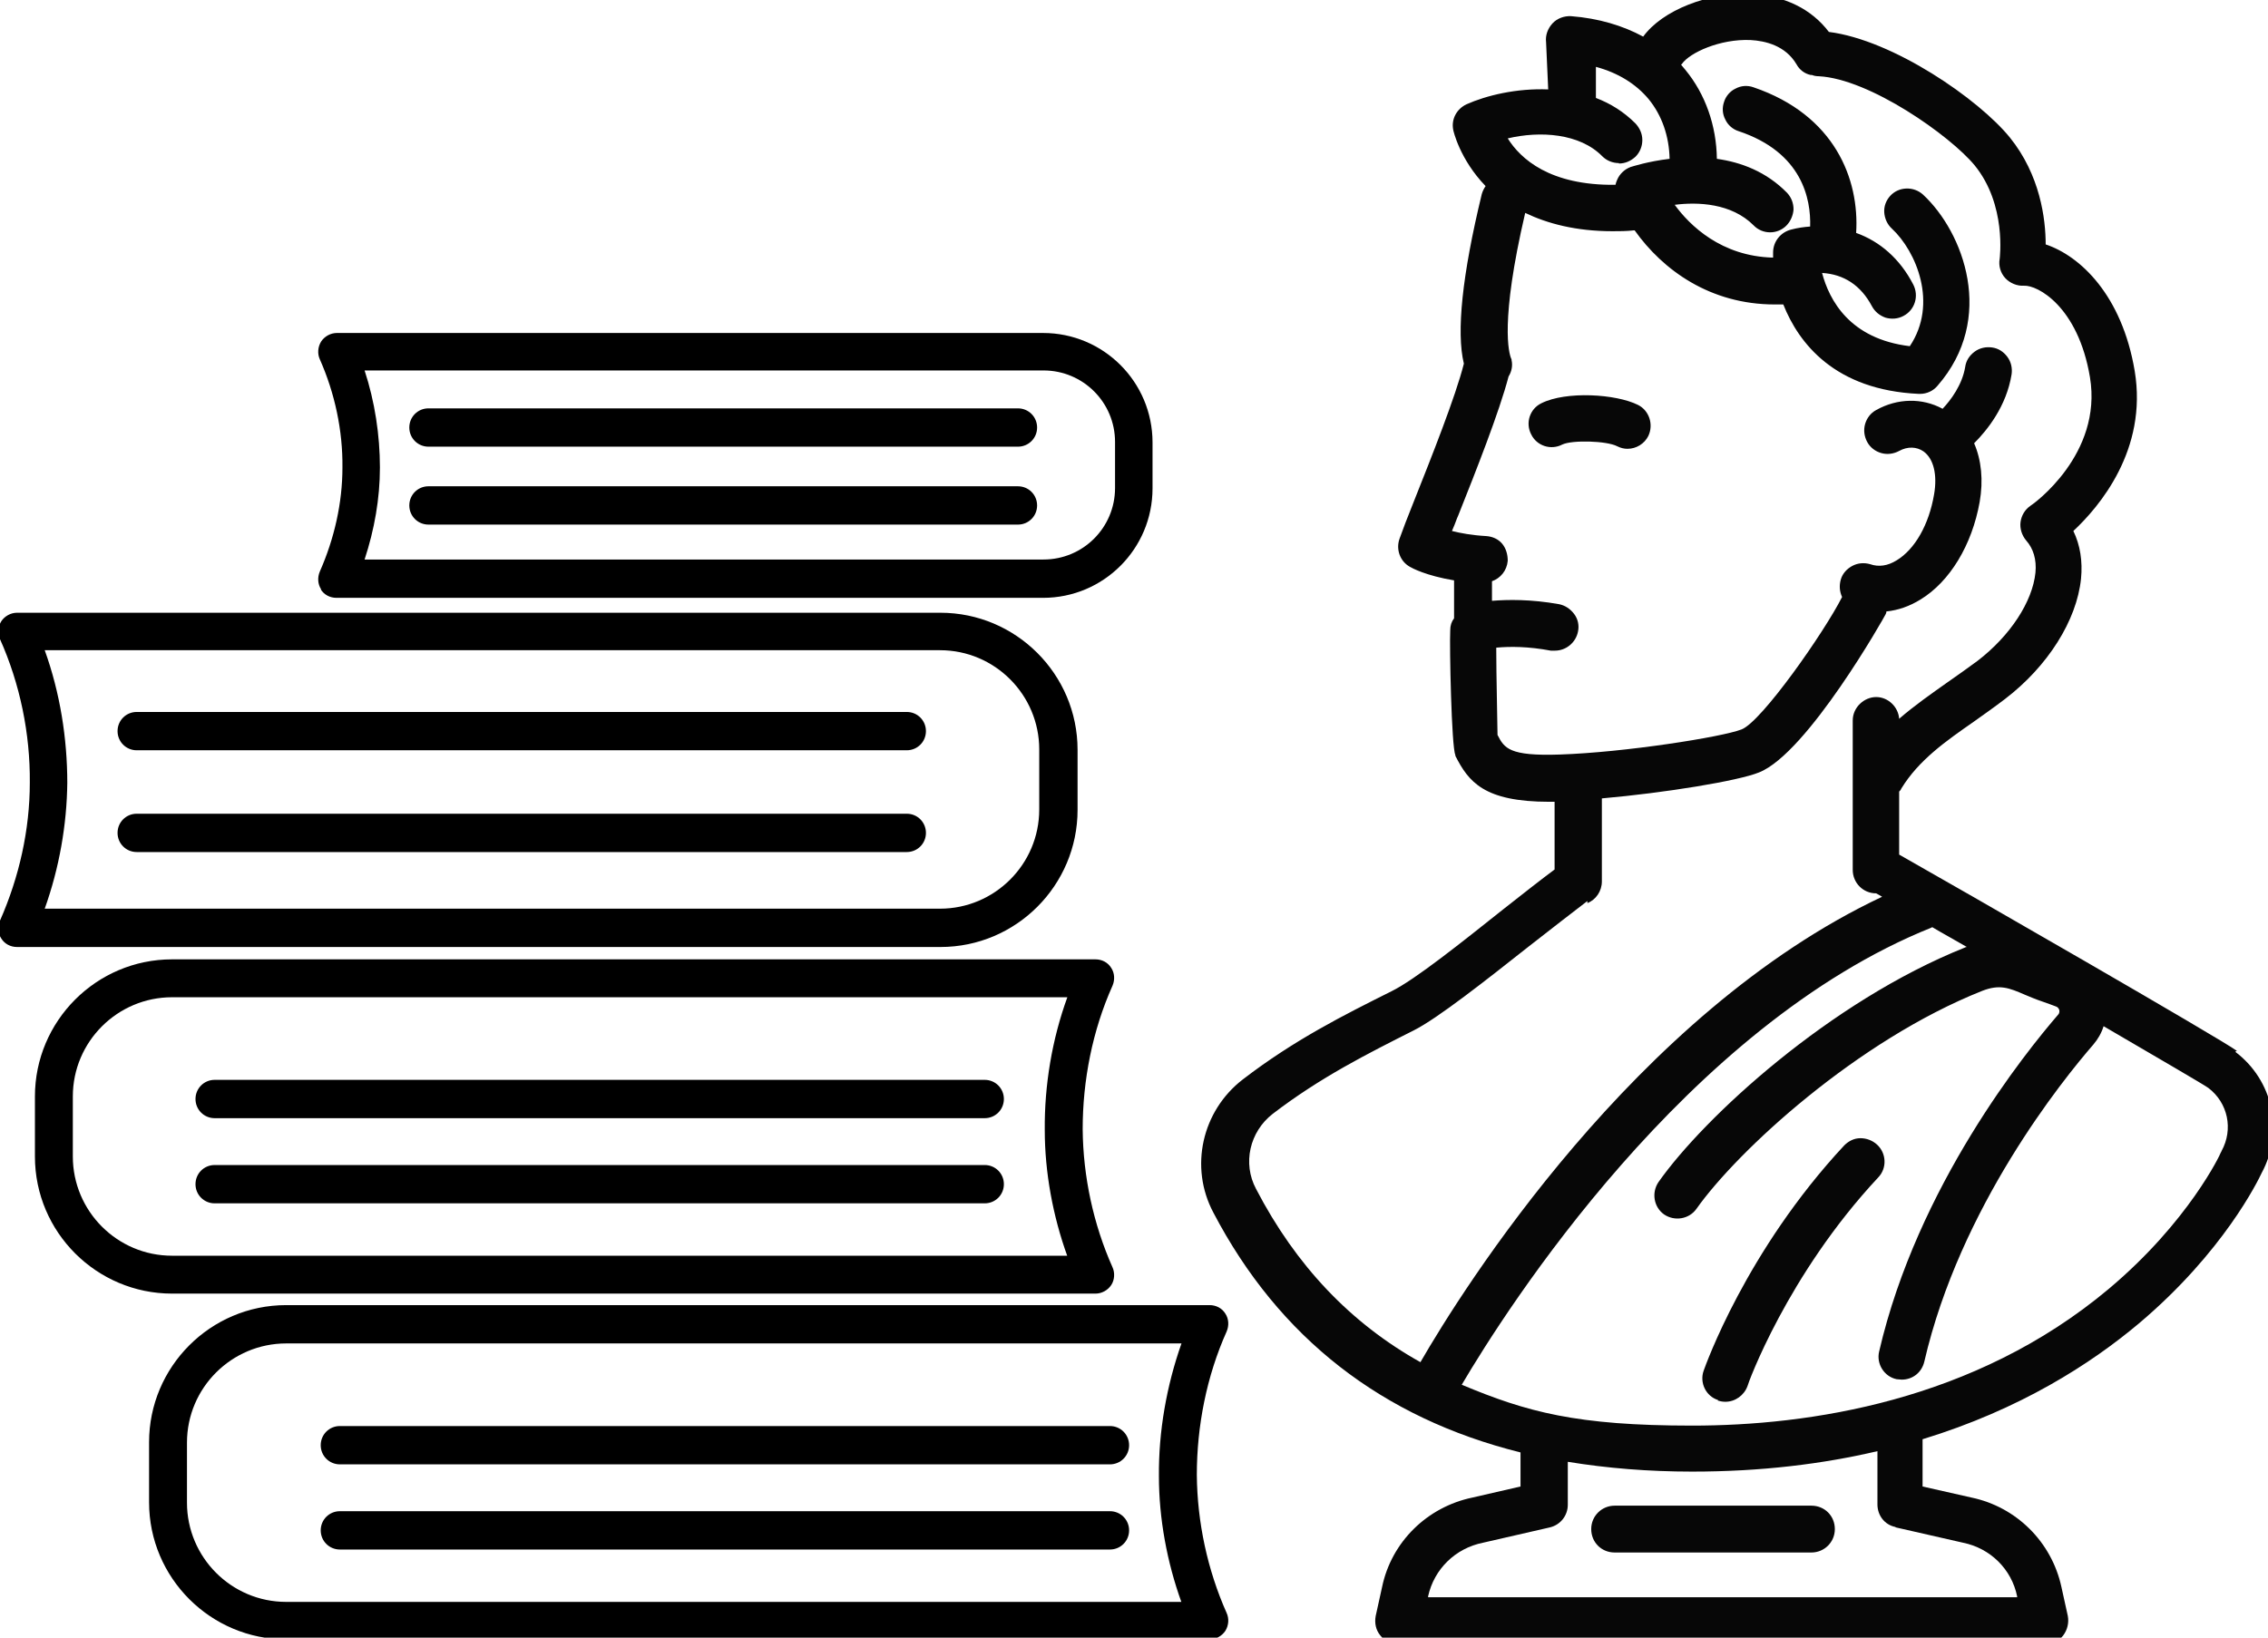 <?xml version="1.0" encoding="UTF-8"?>
<svg id="bust" xmlns="http://www.w3.org/2000/svg" version="1.1" viewBox="0 0 532.5 384.6">
  <!-- Generator: Adobe Illustrator 29.5.1, SVG Export Plug-In . SVG Version: 2.1.0 Build 141)  -->
  <defs>
    <style>
      .st0 {
        display: none;
      }

      .st1 {
        fill: #070707;
      }
    </style>
  </defs>
  <g>
    <path class="st1" d="M425.3,353.6h-46.2c-3,0-5.5,2.4-5.5,5.5s2.4,5.5,5.5,5.5h46.2c3,0,5.5-2.4,5.5-5.5s-2.4-5.5-5.5-5.5Z"/>
    <path class="st1" d="M384.6,95.1c-5.2-2.6-16.9-3.3-22.7-.4-2.7,1.3-3.8,4.6-2.4,7.3,1.3,2.7,4.6,3.8,7.3,2.4,2.3-1.1,10.4-.9,12.9.4.8.4,1.6.6,2.4.6,2.1,0,4-1.2,4.9-3,1.3-2.7.2-6-2.4-7.3Z"/>
    <path class="st1" d="M525.2,246.8c-3.4-2.6-65.3-38.2-79.3-46.1v-14.8c.2-.2.4-.4.5-.7,4.1-6.7,10.4-11.1,17-15.7,2.4-1.7,4.8-3.4,7.3-5.3,10.1-7.7,16.9-18.5,17.9-28.3.4-4.1-.2-7.9-1.8-11.2,6-5.6,17.5-19,14.4-37.6-3-17.8-12.8-27-20.9-29.7,0-6-1.3-16.3-8.4-25.1-7.3-9-27.4-22.9-42.5-24.8-4.1-5.4-10.4-8.5-18.2-8.9-10-.5-20.9,3.8-25.4,10-4.8-2.6-10.5-4.3-16.9-4.8-1.6-.1-3.3.5-4.4,1.7-1.1,1.2-1.7,2.8-1.5,4.4l.5,11.1c-7.4-.3-14.5,1.4-19.2,3.5-2.3,1.1-3.6,3.5-3.1,6,0,.1,1.5,6.9,7.6,13.2-.4.6-.7,1.2-.9,1.9-4.6,19-6,32.4-4.2,39.8-1.9,7.6-7.7,22.2-11.6,32-1.6,4-2.8,7.1-3.5,9.1-.9,2.5.1,5.3,2.4,6.6.5.3,3.8,2.1,10.4,3.2v8.9c-.6.8-.9,1.7-.9,2.8-.2,3.8.3,27.5,1.2,29.3v.2c3.1,6.1,6.7,10.8,22.1,10.8s.8,0,1.2,0v15.9c-3.1,2.3-7.3,5.6-12,9.3-9.8,7.8-20.8,16.6-26.3,19.3-11.2,5.6-22.8,11.4-34.9,20.7-9.6,7.4-12.6,20.6-6.9,31.3,15.4,29.4,39.6,48.2,72.1,56.3v8l-11.3,2.6c-10.6,2.2-19,10.4-21.2,21l-1.5,6.8c-.3,1.6,0,3.3,1.1,4.6,1,1.3,2.6,2,4.2,2h151.9c1.7,0,3.2-.7,4.2-2,1-1.3,1.4-3,1.1-4.6l-1.5-6.8c-2.3-10.6-10.6-18.8-21.1-21l-11.5-2.6v-11.1c22.9-7,39.5-17.7,50.8-27.2,19.9-16.8,28-33.6,28.8-35.3,5.3-9.8,2.7-21.8-6.2-28.5ZM445.1,358.7l15.8,3.6c6.4,1.3,11.4,6.2,12.7,12.6v.2s-138.3,0-138.3,0v-.2c1.4-6.4,6.4-11.3,12.9-12.6l15.7-3.6c2.5-.6,4.2-2.8,4.2-5.3v-10.1c9.2,1.5,18.9,2.3,29.2,2.3,16.3,0,30.7-1.8,43.5-4.8v12.5c0,2.6,1.7,4.8,4.2,5.3ZM372.7,212.1c2-.8,3.4-2.8,3.4-5.1v-19.5c14.8-1.3,32-4.1,36.9-6.1,11.4-4.5,29.6-36.8,29.7-37.1.1-.2.2-.4.2-.7,2.8-.3,5.4-1.2,8-2.8,6.9-4.2,12.1-12.8,13.9-22.9.9-5.1.4-9.9-1.3-13.8,3.1-3.1,7.6-8.7,8.8-16.2.2-1.4-.1-2.9-1-4.1-.9-1.2-2.1-2-3.6-2.2-1.4-.2-2.9.1-4.1,1-1.2.9-2,2.1-2.2,3.6-.7,4.2-3.4,7.8-5.3,9.8-4.8-2.6-10.6-2.5-15.6.3-1.3.7-2.2,1.9-2.6,3.3-.4,1.4-.2,2.9.5,4.2.7,1.3,1.9,2.2,3.3,2.6,1.4.4,2.9.2,4.2-.5,2-1.1,4.1-1,5.7.1,2.4,1.7,3.3,5.5,2.5,10.1-1.2,7.1-4.5,12.9-8.8,15.5-2.1,1.3-4.2,1.6-6.2.9-1.4-.4-2.9-.3-4.2.4-1.3.7-2.3,1.8-2.7,3.2-.4,1.4-.3,2.8.3,4.1-4.2,8.3-18.9,29.3-23.6,31.1-4.6,1.8-27.5,5.4-42.7,5.9-11.9.4-13-1.5-14.6-4.6,0-2.2-.3-14-.3-20.5,3.2-.3,7.5-.3,12.8.7.3,0,.7,0,1,0,2.6,0,4.9-1.9,5.4-4.5.3-1.4,0-2.9-.9-4.1s-2.1-2-3.5-2.3c-6.7-1.2-12.1-1.1-15.8-.8v-4.6c2-.7,3.5-2.5,3.7-4.8,0-1.5-.4-2.9-1.3-4s-2.3-1.7-3.7-1.8c-3.5-.2-6.1-.7-8.1-1.2.4-.9.8-1.9,1.2-3l.3-.7c4.1-10.3,9.6-24.2,11.8-32.6.7-1.1,1-2.5.7-3.8,0-.2,0-.3-.1-.4-.5-1.2-2.7-8.5,3.3-34.2,5.2,2.5,11.9,4.3,20.5,4.3h0c1.6,0,3.3,0,5-.2,0,0,.2,0,.2,0,6.6,9.3,17.7,17.4,32.9,17.4s1.3,0,2,0c3.6,9.1,12.1,20.1,31.8,21,0,0,.2,0,.3,0,1.6,0,3.1-.7,4.1-1.9,13.8-15.8,6.1-36.1-3.4-44.9-2.2-2-5.7-1.9-7.7.3-1,1.1-1.5,2.5-1.4,3.9s.7,2.8,1.8,3.8c5.7,5.3,10.9,17.6,4.2,27.6-14.1-1.7-18.9-10.8-20.6-17.2,5.1.3,9.1,2.9,11.7,7.8.7,1.3,1.8,2.2,3.2,2.7,1.4.4,2.9.3,4.2-.4,2.7-1.4,3.7-4.7,2.3-7.4-3.1-6-7.8-10.1-13.4-12.1.8-12.6-5-27.7-24.1-34.2-1.4-.5-2.9-.4-4.2.3-1.3.6-2.3,1.8-2.7,3.1-.5,1.4-.4,2.9.3,4.2.6,1.3,1.8,2.3,3.1,2.7,15,5,17,16,16.8,22.4-1.4.1-2.9.3-4.4.7-2.5.6-4.3,2.8-4.3,5.4,0,0,0,.5,0,1.2-12.2-.3-19.6-7.6-23.1-12.4,5.4-.7,13.3-.4,18.5,4.8,2.1,2.2,5.6,2.2,7.7.1,1-1,1.6-2.4,1.7-3.8,0-1.5-.5-2.8-1.5-3.9-4.9-5-10.8-7.2-16.5-8-.1-7.8-2.7-15.2-7.4-20.9-.3-.4-.7-.8-1-1.2,0,0,.1-.1.2-.2,1.8-2.6,8.9-5.9,16.1-5.6,3.5.2,8.2,1.3,10.8,5.7.7,1.3,1.9,2.2,3.3,2.5,0,0,.2,0,.3,0,.5.2,1,.3,1.6.3,12,.6,30.9,14,36.6,20.9,7.6,9.3,5.9,21.9,5.9,22-.3,1.6.2,3.3,1.3,4.5,1.1,1.2,2.8,1.9,4.4,1.8,3.1-.2,12.7,4.8,15.5,21.5,3,18.1-13.3,29.8-14,30.2-1.3.9-2.1,2.3-2.3,3.8-.2,1.5.3,3.1,1.3,4.3,1.7,1.9,2.5,4.5,2.2,7.6-.7,6.8-5.9,14.8-13.6,20.7-2.3,1.7-4.7,3.4-7,5-3.8,2.7-7.7,5.4-11.4,8.6-.2-2.8-2.6-5.1-5.4-5.1s-5.5,2.4-5.5,5.5v35.1c0,3,2.4,5.5,5.5,5.5s0,0,0,0c.4.2.9.5,1.4.8-58,27.3-98.7,92.5-108.4,109.3-16.3-9.1-29.2-22.6-38.6-40.7-3.2-6-1.5-13.4,3.9-17.6,11.2-8.6,22.4-14.2,33.1-19.6,5.6-2.8,17-11.8,27-19.7,5.4-4.2,10.5-8.2,13.8-10.7ZM380.1,38.4c1.5,0,2.8-.6,3.9-1.6,1-1,1.6-2.4,1.6-3.9s-.6-2.8-1.6-3.9c-2.8-2.8-5.9-4.7-9.3-6v-7.3c5.2,1.4,9.4,4,12.4,7.6,3.1,3.8,4.8,8.7,4.9,14-5.1.6-8.7,1.8-9.1,1.9-1.4.5-2.6,1.6-3.2,3-.2.4-.3.8-.4,1.2-15.4.2-22.3-6.1-25.3-10.9,7.6-1.8,16.9-1.2,22.2,4.2,1,1,2.4,1.6,3.9,1.6ZM453.6,217.7c2.5,1.5,5.3,3,8.2,4.7-.1,0-.3,0-.4.1-31.8,12.7-61.3,39.9-72,55.1-1.7,2.5-1.1,5.9,1.3,7.6,2.5,1.7,5.9,1.1,7.6-1.3,9.7-13.7,37.7-39.5,67.1-51.2,4.1-1.6,6.3-.7,10,.9,1.2.5,2.6,1.1,4.1,1.6,1.1.4,2.3.8,3.3,1.2.5.2.6.6.7.8.1.5-.1.9-.2,1-7.6,8.8-33.1,40.3-42.1,79.2-.7,2.9,1.2,5.9,4.1,6.5.4,0,.8.1,1.2.1,2.6,0,4.7-1.7,5.3-4.2,8.4-36.4,32.5-66.2,39.7-74.5,1.1-1.3,1.9-2.7,2.4-4.3,13,7.6,23.5,13.7,24.6,14.5,4.6,3.5,5.9,9.7,3.1,14.8,0,.1-.1.2-.2.4,0,.2-7.5,16.2-26.3,32-31.6,26.5-70.6,32.1-97.8,32.1s-38.8-3.2-54.1-9.6c10.3-17.5,52.7-84.3,110.4-107.4Z"/>
    <path class="st1" d="M403.3,328.9c.6.2,1.2.3,1.8.3,2.3,0,4.4-1.5,5.2-3.7,0-.3,9.3-26.1,30.7-49,2.1-2.2,1.9-5.7-.3-7.7-1.1-1-2.5-1.5-3.9-1.5-1.5,0-2.8.7-3.8,1.7-23.1,24.8-32.6,51.8-33,52.9-1,2.8.5,6,3.4,6.9Z"/>
  </g>
  <path class="st0" d="M341.7,65.5c.3.5.6,1.1.7,1.7.5,3.3,5.2,10.5,7.9,11.9,1.9,1,2.6,3.4,1.6,5.4-1,1.9-3.4,2.6-5.4,1.6-5.2-2.8-11.2-12.3-12-17.7-.3-2.2,1.2-4.2,3.3-4.5,1.5-.2,3,.4,3.8,1.6Z"/>
  <g>
    <path d="M257.2,303.8c1.5,0,2.9-.8,3.7-2s.9-2.9.3-4.2c-4.5-10.1-6.9-21.3-7-32.4,0-11.5,2.3-23.2,7-33.7.6-1.4.5-3-.3-4.2-.8-1.3-2.2-2-3.7-2H40.4c-17.8,0-32.2,14.5-32.2,32.2v14.1c0,17.8,14.5,32.2,32.2,32.2h216.8ZM250.6,294.9H40.4c-12.9,0-23.3-10.5-23.3-23.3v-14.1c0-12.9,10.5-23.3,23.3-23.3h210.2c-3.6,9.9-5.4,20.7-5.3,31.2,0,9.9,1.9,20.2,5.3,29.6Z"/>
    <path d="M281,346.4c0-11.5,2.3-23.2,7-33.7.6-1.4.5-3-.3-4.2-.8-1.3-2.2-2-3.7-2H67.2c-17.8,0-32.2,14.5-32.2,32.2v14.1c0,17.8,14.5,32.2,32.2,32.2h216.8c1.5,0,2.9-.8,3.7-2,.8-1.3.9-2.9.3-4.2-4.5-10.1-6.9-21.3-7-32.4ZM277.4,376.2H67.2c-12.9,0-23.3-10.5-23.3-23.3v-14.1c0-12.9,10.5-23.3,23.3-23.3h210.2c-3.5,9.9-5.4,20.7-5.3,31.2,0,9.9,1.9,20.2,5.3,29.6Z"/>
    <path d="M253,190.2v-14.1c0-17.8-14.5-32.2-32.2-32.2H4c-1.5,0-2.9.8-3.7,2-.8,1.3-.9,2.9-.3,4.2,4.7,10.5,7.1,22.2,7,33.7,0,11.1-2.5,22.2-7,32.4-.6,1.4-.5,3,.3,4.2.8,1.3,2.2,2,3.7,2h216.8c17.8,0,32.2-14.5,32.2-32.2ZM15.8,183.9c0-10.5-1.7-21.2-5.3-31.2h210.2c12.9,0,23.3,10.5,23.3,23.3v14.1c0,12.9-10.5,23.3-23.3,23.3H10.5c3.4-9.5,5.2-19.7,5.3-29.6Z"/>
    <path d="M75.3,138.4c.8,1.3,2.2,2,3.7,2h165.9c14.2,0,25.7-11.5,25.7-25.7v-10.8c0-14.2-11.5-25.7-25.7-25.7H79.1c-1.5,0-2.9.8-3.7,2-.8,1.3-.9,2.9-.3,4.2,3.5,7.9,5.4,16.7,5.3,25.4,0,8.3-1.9,16.7-5.3,24.4-.6,1.4-.5,3,.3,4.2ZM85.6,87h159.4c9.3,0,16.8,7.5,16.8,16.8v10.8c0,9.3-7.5,16.8-16.8,16.8H85.6c2.3-7,3.6-14.3,3.6-21.6,0-7.6-1.2-15.5-3.6-22.8Z"/>
    <path d="M213,167.2H32.1c-2.5,0-4.5,2-4.5,4.5s2,4.5,4.5,4.5h180.8c2.5,0,4.5-2,4.5-4.5s-2-4.5-4.5-4.5Z"/>
    <path d="M213,191.1H32.1c-2.5,0-4.5,2-4.5,4.5s2,4.5,4.5,4.5h180.8c2.5,0,4.5-2,4.5-4.5s-2-4.5-4.5-4.5Z"/>
    <path d="M100.6,104.9h138.4c2.5,0,4.5-2,4.5-4.5s-2-4.5-4.5-4.5H100.6c-2.5,0-4.5,2-4.5,4.5s2,4.5,4.5,4.5Z"/>
    <path d="M100.6,123.2h138.4c2.5,0,4.5-2,4.5-4.5s-2-4.5-4.5-4.5H100.6c-2.5,0-4.5,2-4.5,4.5s2,4.5,4.5,4.5Z"/>
    <path d="M231.2,253.6H50.4c-2.5,0-4.5,2-4.5,4.5s2,4.5,4.5,4.5h180.8c2.5,0,4.5-2,4.5-4.5s-2-4.5-4.5-4.5Z"/>
    <path d="M231.2,273.6H50.4c-2.5,0-4.5,2-4.5,4.5s2,4.5,4.5,4.5h180.8c2.5,0,4.5-2,4.5-4.5s-2-4.5-4.5-4.5Z"/>
    <path d="M260.6,334.9H79.8c-2.5,0-4.5,2-4.5,4.5s2,4.5,4.5,4.5h180.8c2.5,0,4.5-2,4.5-4.5s-2-4.5-4.5-4.5Z"/>
    <path d="M260.6,354.9H79.8c-2.5,0-4.5,2-4.5,4.5s2,4.5,4.5,4.5h180.8c2.5,0,4.5-2,4.5-4.5s-2-4.5-4.5-4.5Z"/>
  </g>
</svg>